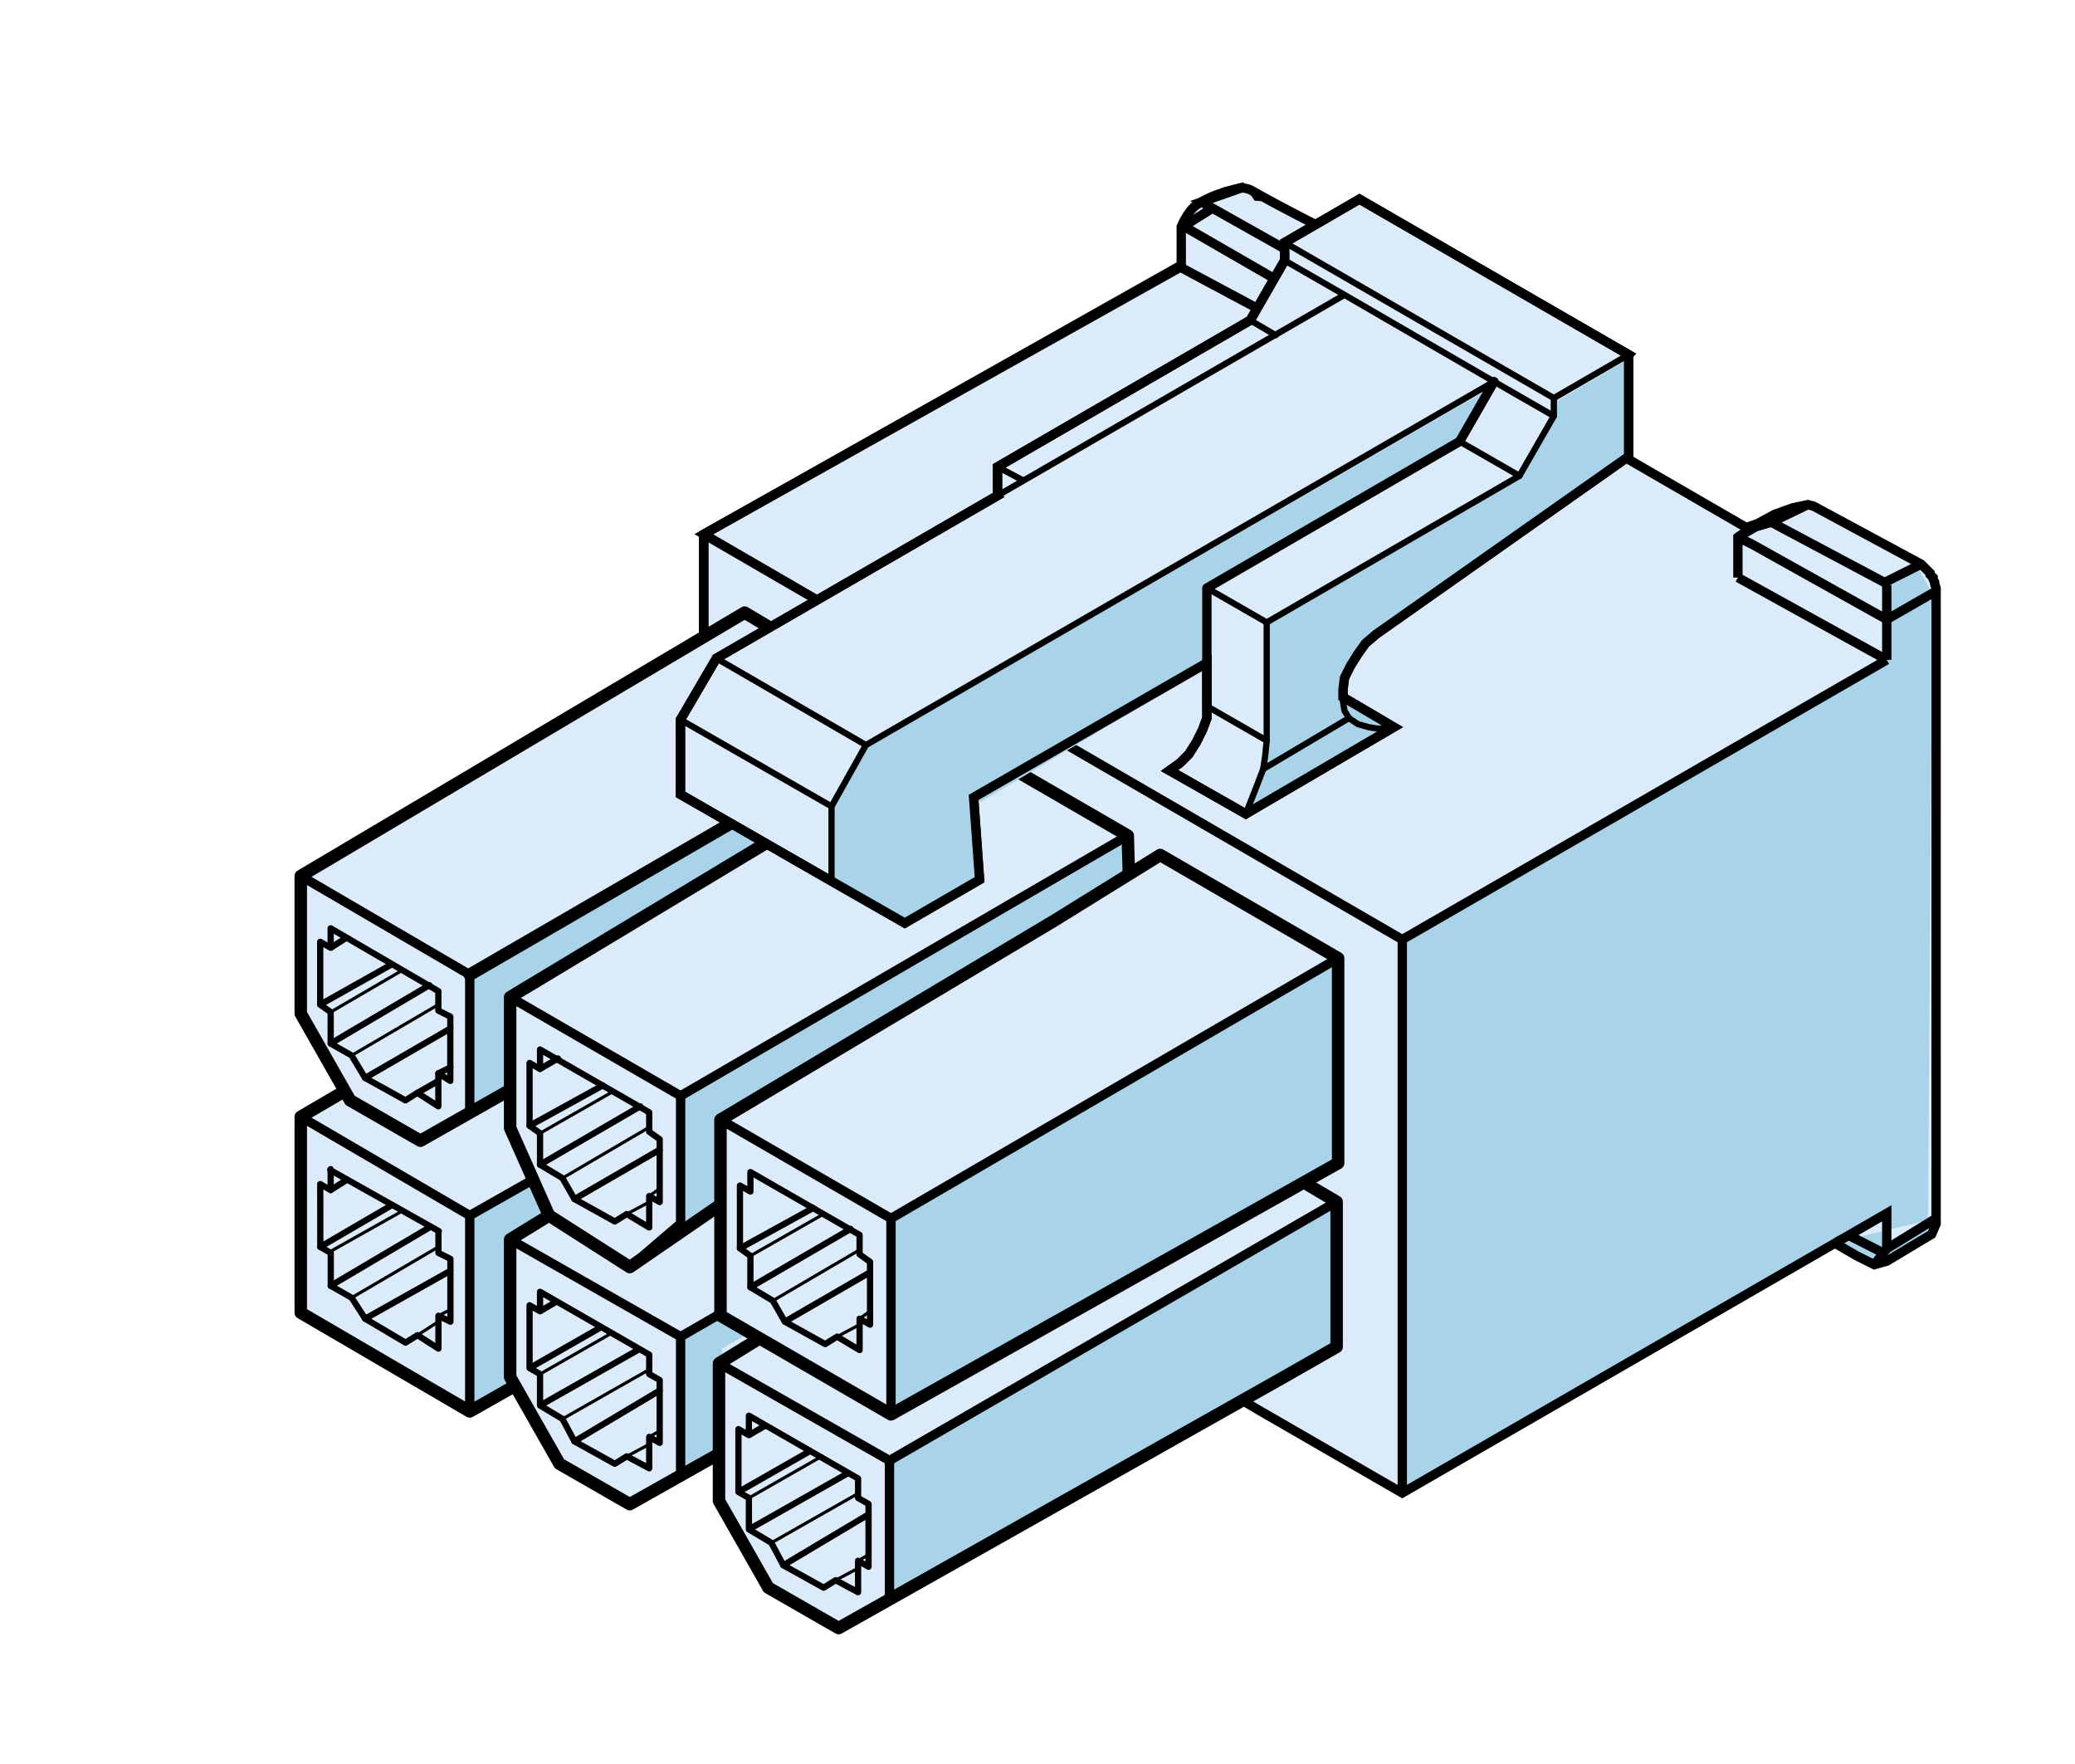 <svg xmlns="http://www.w3.org/2000/svg" width="166.5" height="141.5" viewBox="0 0 166.5 141.5">
  <path fill="#DBEBF9" d="M100.876 113.06l11.64 6.72 34.866-20.12.134.24 1.44.84 1.44.722 1-.28 3.6-2.16.36-.84V47.18l-.12-.36v-.12l-.12-.238v-.12l-.12-.12-.12-.12v-.12l-.24-.24-.24-.24-.24-.238-8.624-4.652-.462-.126-.396.084-.807.17-1.458.522-1.39.75-.9.312-32.246-18.664v-2.91s-.255-1.66-1.2-2.16c-.83-.44-3.808-1.912-6.244-3.31-.336-.194-.88-.22-.88-.22l-1.223.317c-1.05.358-1.577.58-2.334 1.084-.677.45-1.208 1.724-1.208 1.724V21.4L56.468 42.86v8.24l1.014 36.15 43.394 25.81z"/>
  <path fill="#A9D3E8" d="M112.213 120l35-19.88 2.88 1.56 4.6-2.44.36-51.6-1.2-2.16-2.58 1.255.227 2.965v3.24L112.265 75.6"/>
  <path fill="#DBEBF9" stroke="#000" stroke-width=".75" stroke-miterlimit="10" d="M151.396 52.94l-11.945-6.604m-26.93 73.444V75.382l-56.05-32.52L94.6 21.375m56.796 31.565l-38.88 22.44"/>
  <path fill="none" stroke="#000" stroke-width=".75" stroke-miterlimit="10" d="M145.07 40.482l-2.932 1.42 9.082 4.832 2.936-1.474"/>
  <path fill="#DBEBF9" stroke="#000" stroke-width=".75" stroke-miterlimit="10" d="M151.396 46.94v2.76m0 0v3.24m-10.37-10.93l-1.575 1.085v3.24"/>
  <path fill="#DBEBF9" stroke="#000" stroke-width=".75" stroke-miterlimit="10" d="M139.45 43.095l1.428-.83 1.315-.386"/>
  <path fill="none" stroke="#000" stroke-width=".75" stroke-miterlimit="10" d="M139.45 43.095l1.192.6 10.754 6.005 3.96-2.278"/>
  <path fill="#DBEBF9" stroke="#000" stroke-width=".75" stroke-miterlimit="10" d="M147.382 99.66l4.014-2.318v2.848l-1 1.27 1-1.275 3.96-2.44M56.468 42.86v8.24m44.408-26.368L94.6 21.376m.393-3.22l1.09-.698 1.094-.683 1.622-.747 1.13-.354 1.3.09"/>
  <path fill="#DBEBF9" stroke="#000" stroke-width=".75" stroke-miterlimit="10" d="M99.91 14.97l-3.507 1.235 6.976 3.925m-8.39-1.97l7.37 4.25m49.003 78.237l-2.86-1.453"/>
  <path fill="none" stroke="#000" stroke-width=".75" stroke-miterlimit="10" d="M100.876 113.06l11.64 6.72 34.866-20.12.134.24 1.44.84 1.44.722 1-.28 3.6-2.16.36-.84V47.18l-.12-.36v-.12l-.12-.238v-.12l-.12-.12-.12-.12v-.12l-.24-.24-.24-.24-.24-.238-8.624-4.652-.462-.126-.396.084-.807.17-1.458.522-1.39.75-.9.312-32.246-18.664v-2.91s-.255-1.66-1.2-2.16c-.83-.44-3.808-1.912-6.244-3.31-.336-.194-.88-.22-.88-.22l-1.223.317c-1.05.358-1.577.58-2.334 1.084-.677.45-1.208 1.724-1.208 1.724V21.4L56.468 42.86v8.24l1.014 36.15 43.394 25.81z"/>
  <path fill="#DBEBF9" d="M90.493 67.05l-14.28-8.28-1.2.72-.96-1-.36-1.16-13.943-8.18-35.617 21.14v11.04l3.48 6.24-3.48 2.04v15.72l13.56 7.92 3.6-2.04 3.6 6.24 5.64 3.24 39.96-22.56V86.49l-2.64-1.56 2.64-1.44"/>
  <path fill="#A9D3E8" d="M37.693 113.24V97.52l5.08-2.88 1.28 2.88-3.12 1.68v12.24m13.76 6.8V107.2l36-20.88v2.8l-32.76 19.08v8.24m-20.24-27.2V78.2l36-20.88v2.8L40.933 80v7.44m13.76 11.636l-.08-11.156 35.88-20.87v3.158l-32.68 19.906.308 6.327"/>
  <path fill="none" stroke="#000" stroke-width=".708" stroke-miterlimit="10" d="M90.493 98.12l-4.2 2.4m-3.12 2.4l-.96.6" stroke-linecap="round" stroke-linejoin="round"/>
  <path fill="none" stroke="#000" stroke-width=".75" stroke-miterlimit="10" d="M90.493 86.48l-35.88 20.76" stroke-linecap="round" stroke-linejoin="round"/>
  <path fill="none" stroke="#000" stroke-width=".25" stroke-miterlimit="10" d="M52.093 115.88l-1.8.96" stroke-linecap="round" stroke-linejoin="round"/>
  <path fill="none" stroke="#000" stroke-width=".708" stroke-miterlimit="10" d="M50.533 120.68l4.08-2.28" stroke-linecap="round" stroke-linejoin="round"/>
  <path fill="none" stroke="#000" stroke-width=".25" stroke-miterlimit="10" d="M52.093 115.28l.84-.48m-.84-4.92l-6.96 3.96" stroke-linecap="round" stroke-linejoin="round"/>
  <path fill="none" stroke="#000" stroke-width=".5" stroke-miterlimit="10" d="M46.093 115.64l6.84-4.08" stroke-linecap="round" stroke-linejoin="round"/>
  <path fill="none" stroke="#000" stroke-width=".708" stroke-miterlimit="10" d="M54.613 118.4l35.88-20.28" stroke-linecap="round" stroke-linejoin="round"/>
  <path fill="none" stroke="#000" stroke-width=".25" stroke-miterlimit="10" d="M33.493 107.12l1.68-1.08m0-.48l.96-.48" stroke-linecap="round" stroke-linejoin="round"/>
  <path fill="none" stroke="#000" stroke-width=".5" stroke-miterlimit="10" d="M36.133 101.96l-6.84 3.84" stroke-linecap="round" stroke-linejoin="round"/>
  <path fill="none" stroke="#000" stroke-width=".708" stroke-miterlimit="10" d="M67.453 60.92l6.24-3.6" stroke-linecap="round" stroke-linejoin="round"/>
  <path fill="none" stroke="#000" stroke-width=".25" stroke-miterlimit="10" d="M32.293 77.84l-5.76 3.36m1.68 3.48l6.96-4.08" stroke-linecap="round" stroke-linejoin="round"/>
  <path fill="none" stroke="#000" stroke-width=".5" stroke-miterlimit="10" d="M36.133 82.52l-6.84 3.96m-2.76-2.76l7.92-4.68m-3-1.68l-5.76 3.24" stroke-linecap="round" stroke-linejoin="round"/>
  <path fill="none" stroke="#000" stroke-width=".5" stroke-miterlimit="10" d="M27.853 75.2l-1.32.84"/>
  <path fill="none" stroke="#000" stroke-width=".5" stroke-miterlimit="10" d="M43.333 85.76l1.44-.84m-11.28 2.76l1.68-.96" stroke-linecap="round" stroke-linejoin="round"/>
  <path fill="none" stroke="#000" stroke-width=".25" stroke-miterlimit="10" d="M52.093 90.44l-6.96 4.08" stroke-linecap="round" stroke-linejoin="round"/>
  <path fill="none" stroke="#000" stroke-width=".5" stroke-miterlimit="10" d="M46.093 96.2l6.84-3.96m-1.56-3.48l-8.04 4.68" stroke-linecap="round" stroke-linejoin="round"/>
  <path fill="none" stroke="#000" stroke-miterlimit="10" d="M37.693 78.2l36-20.88" stroke-linecap="round" stroke-linejoin="round"/>
  <path fill="none" stroke="#000" stroke-width=".708" stroke-miterlimit="10" d="M37.693 89.24l3.24-1.8" stroke-linecap="round" stroke-linejoin="round"/>
  <path fill="none" stroke="#000" stroke-width=".5" stroke-miterlimit="10" d="M43.333 112.76l8.04-4.56m-8.04-3l1.44-.84" stroke-linejoin="round"/>
  <path fill="none" stroke="#000" stroke-width=".25" stroke-miterlimit="10" d="M50.293 97.4l1.8-.96" stroke-linecap="round" stroke-linejoin="round"/>
  <path fill="none" stroke="#000" stroke-width=".75" stroke-miterlimit="10" d="M42.774 94.64l-5.08 2.88" stroke-linecap="round" stroke-linejoin="round"/>
  <path fill="none" stroke="#000" stroke-width=".25" stroke-miterlimit="10" d="M52.093 95.96l.84-.6m-3.72 11.52l-5.88 3.36" stroke-linecap="round" stroke-linejoin="round"/>
  <path fill="none" stroke="#000" stroke-width=".5" stroke-miterlimit="10" d="M42.493 109.76l5.88-3.36" stroke-linejoin="round"/>
  <path fill="none" stroke="#000" stroke-miterlimit="10" d="M40.933 80v10.5l3.12 7.02 6.48 4.137 40.16-27.6-.2-7.016-14.28-8.276L40.933 80z" stroke-linejoin="round"/>
  <path fill="none" stroke="#000" stroke-miterlimit="10" d="M40.933 87.44l-7.2 4.08-5.64-3.24-3.96-6.96V70.28L59.75 49.15 71.293 56l2.4 1.32v2.16" stroke-linejoin="round"/>
  <path fill="none" stroke="#000" stroke-width=".708" stroke-miterlimit="10" d="M73.693 59.48l.72.48" stroke-linecap="round" stroke-linejoin="round"/>
  <path fill="none" stroke="#000" stroke-width=".5" stroke-miterlimit="10" d="M34.453 98.48l-7.92 4.68" stroke-linecap="round" stroke-linejoin="round"/>
  <path fill="none" stroke="#000" stroke-width=".25" stroke-miterlimit="10" d="M26.413 100.46l5.76-3.24" stroke-linecap="round" stroke-linejoin="round"/>
  <path fill="none" stroke="#000" stroke-width=".5" stroke-miterlimit="10" d="M31.453 96.68l-5.76 3.36" stroke-linecap="round" stroke-linejoin="round"/>
  <path fill="none" stroke="#000" stroke-width=".25" stroke-miterlimit="10" d="M28.213 104.12l6.96-4.08" stroke-linecap="round" stroke-linejoin="round"/>
  <path fill="none" stroke="#000" stroke-width=".5" stroke-miterlimit="10" d="M27.853 94.64l-1.32.84" stroke-linecap="round" stroke-linejoin="round"/>
  <path fill="none" stroke="#000" stroke-miterlimit="10" d="M27.613 87.56l-3.48 2.04v15.72l13.56 7.92 3.6-2.04m46.56-26.28l2.64 1.56v11.64l-4.2 2.4-35.76 20.16-5.64-3.24-3.96-6.96V99.44l3.12-1.92" stroke-linecap="round" stroke-linejoin="round"/>
  <path fill="none" stroke="#000" stroke-width=".75" stroke-miterlimit="10" d="M90.493 67.04l-35.88 20.88"/>
  <path fill="none" stroke="#000" stroke-width=".5" stroke-miterlimit="10" d="M42.493 90.32l5.88-3.24" stroke-linecap="round" stroke-linejoin="round"/>
  <path fill="none" stroke="#000" stroke-width=".708" stroke-miterlimit="10" d="M37.693 89.24l-3.96 2.28" stroke-linecap="round" stroke-linejoin="round"/>
  <path fill="none" stroke="#000" stroke-width=".25" stroke-miterlimit="10" d="M43.333 90.92l5.88-3.36" stroke-linecap="round" stroke-linejoin="round"/>
  <path fill="none" stroke="#000" stroke-width=".5" stroke-miterlimit="10" d="M36.133 85.64l-.96.48" stroke-linecap="round" stroke-linejoin="round"/>
  <path fill="none" stroke="#000" stroke-width=".75" stroke-miterlimit="10" d="M40.933 80l13.68 7.92v10.246l-4.08 3.49m-26.4-31.376l13.56 7.92v11.04m3.24 10.2l13.68 7.8v11.16m-30.48-28.8l13.56 7.92v15.72" stroke-linecap="round" stroke-linejoin="round"/>
  <path fill="none" stroke="#000" stroke-width=".5" stroke-miterlimit="10" d="M25.693 80.6l.84.6v2.52l1.68.96 1.08 1.8 3.24 1.8.96-.6 1.68 1.08v-2.64l.96.6v-5.16l-.96-.48v-1.56l-8.64-5.04v1.56l-.84-.478V80.6zm26.4 28.08l-8.76-5.04v1.56l-.84-.48v5.04l.84.48v2.52l1.8 1.08.96 1.8 3.24 1.8.96-.6 1.8.96v-2.52l.84.48v-5.04l-.84-.48v-1.56zM25.693 95l.84.48V93.8l-.038.068 8.716 4.906-.03.065v1.68l.96.48v5.04l-.96-.48v2.64l-1.68-1.08-.96.6-3.24-1.92-1.08-1.68-1.68-.96v-2.64l-.84-.48-.005-5.04zm26.4.96v2.52l-1.8-1.08-.96.6-3.24-1.8-.96-1.68-1.8-1.08v-2.52l-.84-.6v-5.04l.84.48V84.2l8.76 5.04v1.56l.84.6v5.04l-.84-.48z" stroke-linecap="round" stroke-linejoin="round"/>
  <path fill="#DBEBF9" d="M94.51 88.5l-36.817 20.88.36 11.76 3.6 6.24 5.64 3.24 39.96-22.56V96.42l-2.64-1.56"/>
  <path fill="#A9D3E8" d="M71.453 128.46v-11.04l36-20.88-.2 11.52"/>
  <path fill="none" stroke="#000" stroke-width=".75" stroke-miterlimit="10" d="M107.252 96.42l-35.88 20.76" stroke-linecap="round" stroke-linejoin="round"/>
  <path fill="none" stroke="#000" stroke-width=".25" stroke-miterlimit="10" d="M68.853 125.82l-1.8.96" stroke-linecap="round" stroke-linejoin="round"/>
  <path fill="none" stroke="#000" stroke-width=".708" stroke-miterlimit="10" d="M67.292 130.62l4.08-2.28" stroke-linecap="round" stroke-linejoin="round"/>
  <path fill="none" stroke="#000" stroke-width=".25" stroke-miterlimit="10" d="M68.853 125.22l.84-.48m-.84-4.92l-6.96 3.96" stroke-linecap="round" stroke-linejoin="round"/>
  <path fill="none" stroke="#000" stroke-width=".5" stroke-miterlimit="10" d="M62.853 125.58l6.84-4.08" stroke-linecap="round" stroke-linejoin="round"/>
  <path fill="none" stroke="#000" stroke-width=".708" stroke-miterlimit="10" d="M71.373 128.34l35.88-20.28" stroke-linecap="round" stroke-linejoin="round"/>
  <path fill="none" stroke="#000" stroke-width=".5" stroke-miterlimit="10" d="M60.093 122.7l8.04-4.56m-8.04-3l1.44-.84" stroke-linejoin="round"/>
  <path fill="none" stroke="#000" stroke-width=".25" stroke-miterlimit="10" d="M65.973 116.82l-5.88 3.36" stroke-linecap="round" stroke-linejoin="round"/>
  <path fill="none" stroke="#000" stroke-width=".5" stroke-miterlimit="10" d="M59.252 119.7l5.88-3.36" stroke-linejoin="round"/>
  <path fill="none" stroke="#000" stroke-miterlimit="10" d="M104.613 94.86l2.64 1.56v11.64l-4.2 2.4-35.76 20.16-5.64-3.24-3.96-6.96v-11.04l3.12-1.92" stroke-linecap="round" stroke-linejoin="round"/>
  <path fill="none" stroke="#000" stroke-width=".75" stroke-miterlimit="10" d="M57.693 109.38l13.68 7.8v11.16" stroke-linecap="round" stroke-linejoin="round"/>
  <path fill="none" stroke="#000" stroke-width=".5" stroke-miterlimit="10" d="M68.853 118.62l-8.76-5.04v1.56l-.84-.48v5.04l.84.48v2.52l1.8 1.08.96 1.8 3.24 1.8.96-.6 1.8.96v-2.52l.84.48v-5.04l-.84-.48v-1.56z" stroke-linecap="round" stroke-linejoin="round"/>
  <path fill="#DBEBF9" d="M107.373 76.875l-14.615-8.51-34.945 21.47v15.72l13.76 7.8 34.75-19.45 1.05-.59"/>
  <path fill="#A9D3E8" d="M71.573 113.356l-.08-15.6 35.88-20.88v16.44"/>
  <path fill="none" stroke="#000" stroke-width=".75" stroke-miterlimit="10" d="M57.813 89.835l13.68 7.92v15.72" stroke-linecap="round" stroke-linejoin="round"/>
  <path fill="none" stroke="#000" stroke-width=".25" stroke-miterlimit="10" d="M68.974 100.276l-6.96 4.08" stroke-linecap="round" stroke-linejoin="round"/>
  <path fill="none" stroke="#000" stroke-width=".5" stroke-miterlimit="10" d="M62.974 106.036l6.84-3.96m-1.56-3.48l-8.04 4.68" stroke-linecap="round" stroke-linejoin="round"/>
  <path fill="none" stroke="#000" stroke-width=".25" stroke-miterlimit="10" d="M60.214 100.756l5.88-3.36" stroke-linecap="round" stroke-linejoin="round"/>
  <path fill="none" stroke="#000" stroke-width=".5" stroke-miterlimit="10" d="M59.373 100.156l5.88-3.24" stroke-linecap="round" stroke-linejoin="round"/>
  <path fill="none" stroke="#000" stroke-width=".25" stroke-miterlimit="10" d="M67.174 107.236l1.8-.96m0-.48l.84-.6" stroke-linecap="round" stroke-linejoin="round"/>
  <path fill="none" stroke="#000" stroke-width=".75" stroke-miterlimit="10" d="M107.373 76.875l-35.88 20.88"/>
  <path fill="none" stroke="#000" stroke-miterlimit="10" d="M84.573 73.875l8.52-5.28 14.28 8.28v16.44l-35.88 20.16-13.68-7.92v-15.72l26.76-15.96" stroke-linejoin="round"/>
  <path fill="none" stroke="#000" stroke-width=".5" stroke-miterlimit="10" d="M68.974 105.796v2.52l-1.8-1.08-.96.6-3.24-1.8-.96-1.68-1.8-1.08v-2.52l-.84-.6v-5.04l.84.48v-1.56l8.76 5.04v1.56l.84.6v5.04l-.84-.48z" stroke-linecap="round" stroke-linejoin="round"/>
  <path fill="#DBEBF9" stroke="#000" stroke-width=".75" stroke-miterlimit="10" d="M130.682 28.457v8.16l-20.28 14.28-.84.72-.6.84-.6.96-.48.96-.12.96v.6l4.08 2.4-11.88 6.96-6.12-3.48.84-.6.72-.72.6-.96.48-.96.36-.96v-4.44l-18.72 10.8.48 6.6-6 3.48-5.88-3.362-12.12-6.96v-6l2.88-4.92 22.573-13.06-.013-.02v-2.28l20.28-11.76 2.76-4.8v-1.44l6-3.478 21.6 12.48z"/>
  <path fill="#A9D3E8" d="M119.973 30.92l-50.4 29.04-2.88 5.04.182 6 5.625 3.36 6-3.61-.264-6.153L96.933 53.48l-.183-6 20.463-11.76 2.76-4.8M99.917 65.48l1.47-3.54.426-2.22-.114-9.51 20.31-11.836 2.75-4.693.045-1.44 5.645-3.31.043 8.07-21.348 14.92-1.43 2.76.12 1.56 3.995 2.4"/>
  <path fill="none" stroke="#000" stroke-width=".5" stroke-miterlimit="10" d="M82.082 38.536l-2.04-1.08m-22.56 15.36l12 6.96m27.36-12.6l4.8 2.76m-4.8 6.72l4.8 2.76" stroke-linecap="round" stroke-linejoin="round"/>
  <path fill="none" stroke="#000" stroke-width=".708" stroke-miterlimit="10" d="M96.842 56.656v-3.48" stroke-linecap="round" stroke-linejoin="round"/>
  <path fill="none" stroke="#000" stroke-width=".5" stroke-miterlimit="10" d="M101.365 61.695l6.877-4.08m-5.88-30.72l-2.04-1.2m2.76-6.238l21.6 12.48m0 1.44l-4.8-2.76m-2.76 4.8l4.8 2.76m-2.04-7.56l-12-6.96-4.8-2.76m-48.48 36.84l12.12 6.96" stroke-linecap="round" stroke-linejoin="round"/>
  <path fill="none" stroke="#000" stroke-width=".5" stroke-miterlimit="10" d="M66.722 70.695v-6l2.76-4.92 50.4-29.16" stroke-linecap="round" stroke-linejoin="round"/>
  <path fill="none" stroke="#000" stroke-width=".5" stroke-miterlimit="10" d="M107.882 23.656l-27.827 16.1" stroke-linejoin="round"/>
  <path fill="none" stroke="#000" stroke-width=".5" stroke-miterlimit="10" d="M107.762 55.936v.36l.12.72.36.6.72.48.84.24.72.12h.96l.36-.12" stroke-linecap="round" stroke-linejoin="round"/>
  <path fill="none" stroke="#000" stroke-width=".5" stroke-miterlimit="10" d="M99.962 65.297l.79-2.005.613-1.597.157-1.08.12-1.198v-9.48l20.28-11.76 2.76-4.8v-1.44l6-3.48" stroke-linecap="round" stroke-linejoin="round"/>
  <path fill="none" stroke="#000" stroke-width=".75" stroke-miterlimit="10" d="M96.842 53.177v-6l20.28-11.76 2.76-4.8" stroke-linecap="round" stroke-linejoin="round"/>
  <path fill="none" stroke="#000" stroke-width=".75" stroke-miterlimit="10" d="M130.682 28.457v8.16l-20.28 14.28-.84.72-.6.84-.6.96-.48.96-.12.96v.6l4.08 2.4-11.88 6.96-6.12-3.48.84-.6.72-.72.6-.96.48-.96.36-.96v-4.44l-18.72 10.8.48 6.6-6 3.48-5.88-3.362-12.12-6.96v-6l2.88-4.92 22.573-13.06-.013-.02v-2.28l20.28-11.76 2.76-4.8v-1.44l6-3.478 21.6 12.48z"/>
</svg>
